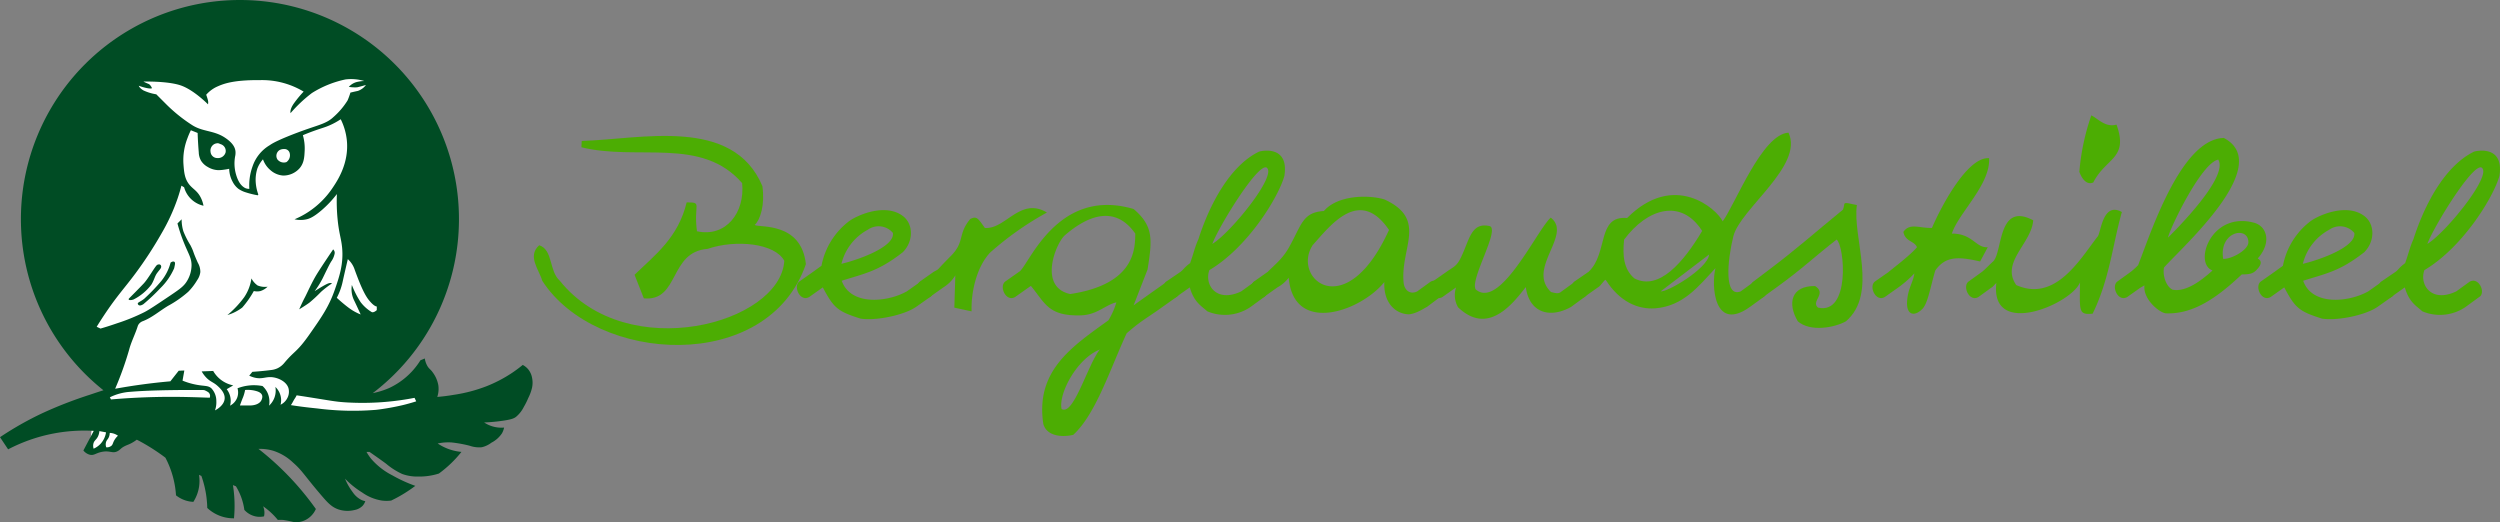 <svg xmlns="http://www.w3.org/2000/svg" width="605.299" height="126.464" viewBox="0 0 605.299 126.464">
  <rect x="0" y="0" width="605.299" height="126.464" fill="#808080" stroke="none"/>
  <g id="Gruppe_159" data-name="Gruppe 159" transform="translate(-337.211 -162.801)">
    <g id="Gruppe_20" data-name="Gruppe 20" transform="translate(19036 10739)">
      <path id="Pfad_3" data-name="Pfad 3" d="M205.017,68.652c-1.127-10.372-11.418-8.763-12.382-9.486,1.366-1.288,2.492-4.906,1.848-9.408-7.154-16.964-29.424-11.336-43.737-10.934l-.08,1.528c13.588,3.376,29.1-2.654,38.915,8.684.722,7.154-3.942,13.185-10.936,11.656-.884-6.672,1.448-6.994-2.492-6.994-2.091,8.6-7.638,12.7-12.623,17.527l2.251,5.71c8.684.8,6.029-11.257,15.436-11.98,6.834-2.332,16.322-1.368,18.574,2.894-.964,15.208-38.03,25.258-54.351,4.824-2.652-2.332-1.608-7.478-4.986-8.6-2.986,2.653,0,5.949.726,8.6,13.024,20.194,54.671,22.606,63.837-4.021Z" transform="translate(-18708.684 -10580.897)" fill="#4cad03" fill-rule="evenodd"/>
      <path id="Pfad_4" data-name="Pfad 4" d="M235.086,76.613c1.688-.966-.082-4.986-2.332-3.7l-3.3,2.33c-4.9,2.734-13.668,3.458-15.758-2.572,5.547-1.769,8.844-2.252,14.794-6.915,2.571-2.573,2.651-6.754,0-8.763-4.183-3.137-10.776-.323-12.946,1.205a17.717,17.717,0,0,0-6.753,10.855s-1.126.8-2.01,1.447l-3.31,2.331c-1.608,1.126.094,5.066,2.346,3.78l3.295-2.332c2.653,4.984,3.539,5.8,9.167,7.57,3.618.564,10.531-.8,13.507-2.908l3.3-2.33Zm-9-15.518c.48,3.457-8.685,6.593-12.462,7.477a12.819,12.819,0,0,1,6.432-8.281,4.516,4.516,0,0,1,6.03.8Z" transform="translate(-18708.684 -10580.897)" fill="#4cad03" fill-rule="evenodd"/>
      <path id="Pfad_5" data-name="Pfad 5" d="M263.307,56.19v-.08c-6.433-3.779-9.971,4.181-14.955,3.779-1.768-2.493-2.01-2.894-3.538-2.171-3.136,3.779-1.206,5.467-4.744,9.005-3.938,3.94-2.492,2.894-4.1,3.779l-3.309,2.331c-1.607,1.126.093,5.066,2.343,3.78l3.3-2.332a8.9,8.9,0,0,0,2.894-2.894l-.24,7.8,4.18.9c-.16-5,1.366-10.948,4.5-14.245a74.672,74.672,0,0,1,13.668-9.648Z" transform="translate(-18708.684 -10580.897)" fill="#4cad03" fill-rule="evenodd"/>
      <path id="Pfad_6" data-name="Pfad 6" d="M294.743,76.613c1.688-.966-.082-4.986-2.332-3.7l-3.3,2.33-4.744,3.378,3.378-8.685c1.124-7.155,1.526-10.452-3.378-14.632-18.732-5.548-25.566,14.151-27.737,15.2l-3.31,2.331c-1.608,1.126.094,5.066,2.344,3.78l3.3-2.332c.4-.242.32-.322.561-.322,3.458,4.18,4.182,7.33,12.142,7.088,3.938-.16,5.789-2.506,8.521-3.148a17.647,17.647,0,0,1-1.928,4.354c-8.926,6.433-17.689,12.222-15.759,25.085.725,2.654,3.858,3.378,7.235,2.654,5.468-4.985,8.926-15.919,12.946-24.6,3.7-3.216,4.742-3.538,8.762-6.446l3.3-2.33Zm-9.97-15.357c-.08,3.457.162,12.221-15.758,14.633-7.88-1.688-3.376-12.462-1.288-14.231,4.664-4.02,11.74-7.96,17.046-.4Zm-8.6,28.073c-2.974,3.778-6.351,16.161-9.246,14.391-.8-3.618,3.618-12.14,9.246-14.391Z" transform="translate(-18708.684 -10580.897)" fill="#4cad03" fill-rule="evenodd"/>
      <path id="Pfad_7" data-name="Pfad 7" d="M320.873,47.266c1.045-6.672-4.182-6.352-6.111-5.87-7.155,3.458-12.061,12.945-14.713,21.227-.884,1.929-1.206,3.618-2.01,5.788-1.527,1.126-1.688,1.688-2.412,2.171l-3.311,2.251c-1.607,1.126.1,5.066,2.345,3.78l3.3-2.332c1.046,3.618,2.814,4.5,4.261,5.8a10.979,10.979,0,0,0,10.452-1.059l3.3-2.411c1.689-.966-.079-4.986-2.33-3.7l-3.217,2.33c-6.029,2.894-9-1.608-7.72-5.146,9.246-5.466,16.725-17.607,18.172-22.833Zm-4.342-2.01c2.813,1.688-8.682,15.839-13.105,18.493,1.286-3.7,10.855-19.458,13.105-18.493Z" transform="translate(-18708.684 -10580.897)" fill="#4cad03" fill-rule="evenodd"/>
      <path id="Pfad_8" data-name="Pfad 8" d="M358.58,76.613c1.689-.966-.08-4.986-2.332-3.7l-3.214,2.33c-1.77.885-3.138-.321-3.3-2.17-.8-8.442,5.87-15.277-4.664-20.1-4.1-1.206-11.416-.965-14.633,2.814-5.225.321-5.385,3.376-8.521,8.924-1.528,2.654-3.3,4.019-5.065,5.789l-3.31,2.331c-1.608,1.126.1,5.066,2.346,3.78l3.295-2.332a8.848,8.848,0,0,0,2.734-2.332c1.206,13.922,17.447,8.134,23.154,1.046-.24,5.064,2.736,7.731,5.951,7.812,1.849-.162,3.779-1.542,4.341-1.783l3.216-2.411ZM346.2,60.371c-10.452,23.008-23.64,11.739-18.493,3.7,4.261-4.744,11.335-14.232,18.493-3.7Z" transform="translate(-18708.684 -10580.897)" fill="#4cad03" fill-rule="evenodd"/>
      <path id="Pfad_9" data-name="Pfad 9" d="M393.555,76.613c1.686-.966-.081-4.986-2.333-3.7l-3.217,2.33c-.722.644-1.284.483-2.572.162-6.03-5.71,5.308-13.91-.079-18.011-3.378,3.056-12.3,22.433-18.171,17.367-1.449-2.493,6.271-15.035,3.215-15.357-4.339-.884-4.742,3.458-6.752,7.558-1.045,2.251-1.849,2.331-3.618,3.618l-3.23,2.251c-1.609,1.126.1,5.066,2.345,3.78l3.3-2.332a5.893,5.893,0,0,0,.481,4.823c7.236,6.929,13.187-.8,16.4-4.9.8,6.122,5.707,7.73,10.933,4.823l3.3-2.411Z" transform="translate(-18708.684 -10580.897)" fill="#4cad03" fill-rule="evenodd"/>
      <path id="Pfad_10" data-name="Pfad 10" d="M442.92,36.814c-6.432.4-12.864,17.286-15.92,21.466-1.448-2.974-11.736-12.22-23.153-.8-7.4-.643-4.5,8.523-9.328,13.025l-3.392,2.331c-1.608,1.126.095,5.066,2.347,3.78l3.3-2.332c.723-.322,1.687-2.171,1.929-1.768,3.3,5.144,7.639,7.154,11.979,6.832,6.756-.562,10.374-5.224,14.553-9.728-1.046,4.342-.32,15.692,8.443,9.326l3.216-2.33c1.689-.966-.081-4.986-2.33-3.7l-3.216,2.33c-4.1,1.608-3.217-7.557-1.772-13.347,1.69-6.672,17.126-17.124,13.348-25.084Zm-20.9,23.8c-4.5,7.558-10.453,14.553-16.4,11.5-2.654-2.252-2.895-5.628-2.494-9.407,5.628-7.558,13.828-10.051,18.895-2.091Zm1.689,5.709c-.323,3.376-9.972,9.086-11.739,8.924L423.7,66.321Z" transform="translate(-18708.684 -10580.897)" fill="#4cad03" fill-rule="evenodd"/>
      <path id="Pfad_11" data-name="Pfad 11" d="M459.48,54.341c-4.016-.884-2.65-.563-3.376,1.125-6.994,5.709-11.255,9.569-18.329,14.875l-3.3,2.492c-1.7,1.046.08,5.066,2.332,3.78l3.215-2.332C446.378,69.7,449.27,66.8,454.578,62.7c1.929,1.527,3.376,18.264-4.5,16.482-1.847-1.528,2.252-3.376-.722-5.226-5.789-.08-6.755,4.18-4.18,8.536,3.055,2.652,8.923,1.528,11.658,0,7.877-6.767,1.526-20.274,2.65-28.154Z" transform="translate(-18708.684 -10580.897)" fill="#4cad03" fill-rule="evenodd"/>
      <path id="Pfad_12" data-name="Pfad 12" d="M491.481,43c-5.226-.4-11.577,11.659-13.829,16.885-3.055.08-5.385-1.286-6.915.965.484,2.413,2.575,2.09,3.3,3.7-1.689,2.01-5.788,5.065-6.915,6.03l-3.228,2.251c-1.609,1.126.093,5.066,2.345,3.78l3.3-2.332a27.551,27.551,0,0,0,3.86-3.377c-.243,1.929-1.367,3.377-1.687,6.029-.565,4.034,1.608,4.678,3.7,2.492,1.288-1.446,1.851-5.144,3.057-9.244,2.412-3.378,5.308-3.458,10.853-2.172l1.85-3.457c-2.895.241-3.617-3.3-8.683-3.3,1.526-4.9,9.406-11.9,9-18.252Z" transform="translate(-18708.684 -10580.897)" fill="#4cad03" fill-rule="evenodd"/>
      <path id="Pfad_13" data-name="Pfad 13" d="M522.353,34.884h-.078c-2.654.724-4.5-1.526-6.03-2.25a55.183,55.183,0,0,0-2.9,13.666c.4,1.128,1.529,3.378,3.376,2.574,3.055-6.03,8.6-5.708,5.627-13.99Zm1.289,21.146c-4.825-2.654-5.067,5.467-5.949,6.031-4.261,5.546-10.214,15.838-19.62,11.658-3.856-5.549,3.7-10.051,4.1-15.679-8.763-4.664-7.318,8.041-9.808,10.05-.562.482-2.011,2.009-2.572,2.412l-3.233,2.331c-1.607,1.126.1,5.066,2.347,3.78l3.216-2.332c.242-.08.964-.965,1.124-1.046-1.526,13.52,18.172,5.066,20.261-.16-.078,7.008-.4,7.892,3.055,7.57,4.1-8.375,4.825-16.656,7.077-24.615Z" transform="translate(-18708.684 -10580.897)" fill="#4cad03" fill-rule="evenodd"/>
      <path id="Pfad_14" data-name="Pfad 14" d="M556.524,67.286c3.458-3.859,2.252-7.88-.964-8.683-10.371-2.734-14.632,9.889-9.968,11.578-2.412,2.17-6.273,5.306-9.649,4.662-1.607-.722-2.493-3.536-2.091-5.386,4.34-4.9,26.853-24.845,14.472-31.357-10.371.242-17.688,23-20.744,30.795a18.212,18.212,0,0,1-1.769,1.607l-3.228,2.331c-1.608,1.126.095,5.066,2.347,3.78l3.294-2.332c.643-.322.562-.322.885-.482-.4,3.376,3.7,6.686,5.227,6.766,6.67.242,12.462-3.872,18.328-9.42,2.011,0,2.736-.241,3.54-1.046,1.448-1.527,1.284-2.25.32-2.813Zm-9.488-23.96h-.078c2.653,4.182-10.292,17.045-12.142,18.9.324-1.93,8.04-18.171,12.22-18.9Zm7.236,20.021c0,1.929-4.258,4.18-6.108,4.02-1.046-6.675,6.108-8.041,6.108-4.02Z" transform="translate(-18708.684 -10580.897)" fill="#4cad03" fill-rule="evenodd"/>
      <path id="Pfad_15" data-name="Pfad 15" d="M588.927,76.613c1.686-.966-.082-4.986-2.334-3.7l-3.294,2.33c-4.906,2.734-13.668,3.458-15.76-2.572,5.549-1.769,8.844-2.252,14.795-6.915,2.572-2.573,2.651-6.754,0-8.763-4.183-3.137-10.775-.323-12.945,1.205a17.713,17.713,0,0,0-6.753,10.855s-1.127.8-2.01,1.447l-3.311,2.331c-1.607,1.126.095,5.066,2.347,3.78l3.294-2.332c2.654,4.984,3.54,5.8,9.165,7.57,3.621.564,10.533-.8,13.508-2.908l3.3-2.33ZM579.922,61.1c.481,3.457-8.684,6.593-12.462,7.477a12.824,12.824,0,0,1,6.433-8.281,4.515,4.515,0,0,1,6.029.8Z" transform="translate(-18708.684 -10580.897)" fill="#4cad03" fill-rule="evenodd"/>
      <path id="Pfad_16" data-name="Pfad 16" d="M615.057,47.266c1.043-6.672-4.183-6.352-6.112-5.87-7.154,3.458-12.06,12.945-14.714,21.227-.882,1.929-1.206,3.618-2.009,5.788-1.527,1.126-1.687,1.688-2.412,2.171L586.5,72.833c-1.608,1.126.094,5.066,2.346,3.78l3.3-2.332c1.045,3.618,2.814,4.5,4.258,5.8a10.978,10.978,0,0,0,10.452-1.059l3.3-2.411c1.69-.966-.078-4.986-2.33-3.7l-3.217,2.33c-6.029,2.894-9-1.608-7.719-5.146,9.246-5.466,16.724-17.607,18.172-22.833Zm-4.343-2.01c2.813,1.688-8.681,15.839-13.107,18.493,1.288-3.7,10.855-19.458,13.107-18.493Z" transform="translate(-18708.684 -10580.897)" fill="#4cad03" fill-rule="evenodd"/>
    </g>
    <g id="Gruppe_21" data-name="Gruppe 21" transform="translate(23243.211 18047.361)">
      <path id="Pfad_18" data-name="Pfad 18" d="M-22889.887-17864.187l2.516,23.895-11.809,21.193,9.293,14.486v10l-2.648,4.721-1.082,9.15,5.52-.742,3.211-2.3,3.242-1.791,22.988-2.09,21.98.648s23.012-.971,23.668-1.631,1.324-8.447,1.324-8.447l-10.16,2.484h-6.629v-3.258l11.82-20.633v-25.1l-3.969-23.072-5.758-9.061-26.867-4.625-24.039,1.924-7.6,7.1Z" transform="translate(9.17 5.643)" fill="#fff"/>
      <path id="Pfad_17" data-name="Pfad 17" d="M557.924-168.02a4.54,4.54,0,0,0-.909-2,4.3,4.3,0,0,0-1.346-1.091A32.636,32.636,0,0,1,552.8-169a33.1,33.1,0,0,1-5.93,3.056,37.02,37.02,0,0,1-7.893,2.073c-1.612.275-2.985.424-4,.509a6.2,6.2,0,0,0,.254-2.837,7.334,7.334,0,0,0-1.345-3.092c-.486-.731-.914-.85-1.347-1.637a5.241,5.241,0,0,1-.582-1.746q-.527.219-1.055.436a17.689,17.689,0,0,1-2.764,3.419,17.549,17.549,0,0,1-4.837,3.31,19.693,19.693,0,0,1-3.953,1.235,52.937,52.937,0,0,0,20.879-42.164,53.029,53.029,0,0,0-53.03-53.03,53.029,53.029,0,0,0-53.029,53.03,52.918,52.918,0,0,0,19.986,41.462c-1.139.354-2.19.711-3.35,1.1a102.8,102.8,0,0,0-11.422,4.438,78.906,78.906,0,0,0-10.276,5.82l1.964,2.946a39.834,39.834,0,0,1,10.912-3.819,39.806,39.806,0,0,1,9.821-.655q-1.254,2.375-2.51,4.747a2.949,2.949,0,0,0,1.583,1.037c1.028.226,1.416-.422,2.946-.709,1.987-.373,2.5.5,3.764-.164.693-.365.731-.732,1.8-1.254.533-.26.836-.322,1.474-.655a9.108,9.108,0,0,0,1.364-.872c1.223.632,2.525,1.371,3.874,2.236,1.11.712,2.128,1.428,3.055,2.129a22.624,22.624,0,0,1,1.91,4.964,22.569,22.569,0,0,1,.655,4.147,7.269,7.269,0,0,0,2.182,1.2,7.231,7.231,0,0,0,2.019.381,9.378,9.378,0,0,0,1.364-3.547,9.369,9.369,0,0,0,0-3l.582.273a24.594,24.594,0,0,1,1.128,4.438,24.567,24.567,0,0,1,.291,3.31,9.34,9.34,0,0,0,3.418,2.037,9.317,9.317,0,0,0,3.056.473,32.035,32.035,0,0,0,.073-5.13c-.069-1.038-.185-2.01-.328-2.909l.727.29a14.862,14.862,0,0,1,1.455,3.165,14.762,14.762,0,0,1,.582,2.546,5.083,5.083,0,0,0,2.656,1.563,4.968,4.968,0,0,0,2.109,0,4.042,4.042,0,0,0,.073-1.309,4.034,4.034,0,0,0-.291-1.127,17.548,17.548,0,0,1,1.491,1.164,17.484,17.484,0,0,1,2.074,2.146,9.2,9.2,0,0,1,1.309,0,27.4,27.4,0,0,1,2.692.546,5.2,5.2,0,0,0,3.31-.909,5.412,5.412,0,0,0,1.891-2.292,69.636,69.636,0,0,0-6.11-7.457,69.624,69.624,0,0,0-7.784-7.093,11.185,11.185,0,0,1,3.528.437,12.453,12.453,0,0,1,4.838,2.873c2.3,2.011,2.612,2.982,6.947,8.04,1.423,1.66,2.453,2.8,4.183,3.346a7,7,0,0,0,3.71.11,3.746,3.746,0,0,0,1.964-.983,3.145,3.145,0,0,0,.691-1.164,4.385,4.385,0,0,1-.909-.291,5.4,5.4,0,0,1-2.11-1.855,14.372,14.372,0,0,1-1.891-3.31,21.342,21.342,0,0,0,4.147,3.346,11.246,11.246,0,0,0,4.8,1.964,9.265,9.265,0,0,0,2.219,0,33.8,33.8,0,0,0,3.2-1.746c.984-.608,1.868-1.222,2.656-1.819a34.354,34.354,0,0,1-5.566-2.546,16.894,16.894,0,0,1-5.129-4,12.975,12.975,0,0,1-1.128-1.674h.728c1.725,1.193,3.1,2.178,4,2.838a16.9,16.9,0,0,0,3.929,2.51,10.737,10.737,0,0,0,3.965.618,15.473,15.473,0,0,0,4.911-.728,28.124,28.124,0,0,0,2.982-2.51,28.109,28.109,0,0,0,2.474-2.728,12.309,12.309,0,0,1-3.747-.946,12.252,12.252,0,0,1-2-1.091,12.266,12.266,0,0,1,3.347-.254,31.127,31.127,0,0,1,4.4.8,6.949,6.949,0,0,0,2.91.364,5.969,5.969,0,0,0,2.328-1.091,6.844,6.844,0,0,0,2.582-2.291,4.761,4.761,0,0,0,.509-1.383,7.6,7.6,0,0,1-2.256-.146,7.628,7.628,0,0,1-2.582-1.091,41.965,41.965,0,0,0,4.656-.436c1.946-.294,2.525-.525,3.055-.909a7.451,7.451,0,0,0,1.892-2.4,17.688,17.688,0,0,0,1.091-2.182,10.872,10.872,0,0,0,.909-2.474A5.886,5.886,0,0,0,557.924-168.02Zm-37.593-17.242v.873s-.737.736-1.256.463a9.576,9.576,0,0,1-2.646-2.373,21.683,21.683,0,0,1-2.128-4.175,6.178,6.178,0,0,0,.464,3.574c.845,1.746,1.664,3.573,1.664,3.573a12.386,12.386,0,0,1-2.81-1.555c-1.446-1.063-2.973-2.482-2.973-2.482a14.959,14.959,0,0,0,1.391-3.765c.464-2.128,1.282-5.593,1.282-5.593a5.849,5.849,0,0,1,1.692,2.646c.737,1.963,2,5.5,3.355,7.2S520.331-185.261,520.331-185.261Zm-55.244-53.88c-.464-.191-1.282-.573-1.282-.573s5.647-.164,8.893.872,6.766,4.638,6.766,4.638a2.221,2.221,0,0,0-.055-1.145,10.711,10.711,0,0,0-.382-1.174,7.86,7.86,0,0,1,2.4-1.855c1.692-.791,4.038-1.745,10.694-1.692a19.56,19.56,0,0,1,10.5,2.783,26.585,26.585,0,0,0-2.209,2.646c-1.282,1.719-.955,2.565-.955,2.565a33.556,33.556,0,0,1,5.156-4.857,24.81,24.81,0,0,1,8.13-3.3,11.049,11.049,0,0,1,4.555.382,8.666,8.666,0,0,0-1.937.273,3.932,3.932,0,0,0-1.8,1.145,9.012,9.012,0,0,0,1.991.11c.572-.11,2.154-.573,2.154-.573a4.058,4.058,0,0,1-1.963,1.446c-1.064.218-1.8.409-1.8.409a16.528,16.528,0,0,1-.682,1.882,17.835,17.835,0,0,1-3.492,4.092c-1.419,1.337-3.219,1.8-6,2.756s-7.748,2.837-9.33,3.983a9.487,9.487,0,0,0-4.2,5.183,13.515,13.515,0,0,0-.765,5.4,2.222,2.222,0,0,1-1.063-.218c-.382-.245-1.419-.764-2.128-3.164a9.621,9.621,0,0,1-.191-4.774c.109-.955.191-2.428-2.51-4.229s-5.375-1.392-7.966-3.056a37.73,37.73,0,0,1-6.233-5.006l-2.442-2.442a11.648,11.648,0,0,1-3.083-.928c-1.036-.6-1.146-1.146-1.146-1.146a13,13,0,0,0,1.991.574c1.091.218,1.2,0,1.2,0S465.551-238.95,465.087-239.142Zm33.365,18.924a1.972,1.972,0,0,1-2.182-.655,1.638,1.638,0,0,1,.582-2.291,2.23,2.23,0,0,1,1.055-.219,1.3,1.3,0,0,1,1.345,1.019A2.026,2.026,0,0,1,498.452-220.217Zm-14.732-2.328a1.906,1.906,0,0,1-2,1.345,1.631,1.631,0,0,1-1.637-1.491,1.794,1.794,0,0,1,1.164-2c.8-.218.765-.036,1.474.2A1.718,1.718,0,0,1,483.72-222.546ZM453.493-152.06a5.107,5.107,0,0,1-1.719,1.228,2.264,2.264,0,0,1,0-1.419c.209-.571.592-.732.955-1.364a3.489,3.489,0,0,0,.436-1.474l1.61.3A5.207,5.207,0,0,1,453.493-152.06Zm3.192-.628c-.266.531-.282.854-.6,1.146a1.765,1.765,0,0,1-1.255.382,2.054,2.054,0,0,1,0-1.419c.163-.4.411-.538.627-1.036a2.75,2.75,0,0,0,.218-1.037,3.608,3.608,0,0,1,1.118.218,3.59,3.59,0,0,1,.873.464A4.406,4.406,0,0,0,456.685-152.688Zm23.191-10.483c-.46-.018-.907-.033-1.339-.048-4.021-.138-9.68-.319-17.105.082-2.267.123-4.149.27-5.456.382l-.273-.519a13.111,13.111,0,0,1,5.068-1.335c3.389-.3,9.813-.49,17.719-.423a3.8,3.8,0,0,1,.85.408A1.125,1.125,0,0,1,479.876-163.171Zm12.538.57c-.328.728-1.309,1.31-2.874,1.31h-2.347s.419-1.2.746-1.964a9.708,9.708,0,0,0,.509-1.79,7.392,7.392,0,0,1,2.891.316C492.85-164.237,492.741-163.328,492.414-162.6Zm6.42-.836a3.659,3.659,0,0,1-1.8,1.964,4.436,4.436,0,0,0,0-2.182,4.469,4.469,0,0,0-1.255-2.129,5,5,0,0,1-.218,2.565,4.987,4.987,0,0,1-1.31,1.964,5.2,5.2,0,0,0-.326-3A5.122,5.122,0,0,0,492.668-166a11,11,0,0,0-3.492-.108,10.987,10.987,0,0,0-2.565.654,3.632,3.632,0,0,1-.109,2.347,3.648,3.648,0,0,1-1.692,1.855,4.6,4.6,0,0,0,0-2.347,4.56,4.56,0,0,0-.818-1.637l1.582-.927a7.216,7.216,0,0,1-2.783-1.2,7.232,7.232,0,0,1-2.073-2.291l-2.783.109a7.253,7.253,0,0,0,.983,1.364c1.066,1.166,1.812,1.2,2.837,2.128.575.52,1.818,1.644,1.746,3.056-.089,1.755-2.146,2.794-2.347,2.892a5.719,5.719,0,0,0,.328-2.237,4.46,4.46,0,0,0-1.2-3.11c-.83-.72-1.608-.485-3.656-.873a17.341,17.341,0,0,1-3.328-.982l.437-2.455-1.364.055-2.019,2.564c-2.069.182-4.217.414-6.438.71-2.413.32-4.725.689-6.93,1.091a78.929,78.929,0,0,0,3.383-9.44c.508-1.948,1.468-3.753,2.073-5.674a1.83,1.83,0,0,1,.273-.546,2.126,2.126,0,0,1,.982-.709c2.226-.854,4.065-2.489,6.111-3.711a26.337,26.337,0,0,0,4.856-3.382,14.528,14.528,0,0,0,2.183-2.838,4.289,4.289,0,0,0,.764-1.964,4.354,4.354,0,0,0-.6-2.236c-1.366-3.022-.872-2.441-1.8-4.257a21.215,21.215,0,0,1-1.692-3.327,9.694,9.694,0,0,1-.436-2.947q-.505.505-1.01,1.01a41.5,41.5,0,0,0,1.61,4.774c1.1,2.712,1.815,3.606,1.8,5.4a7.451,7.451,0,0,1-1.036,3.656c-.727,1.263-1.595,1.92-4.092,3.6-3.394,2.283-5.091,3.425-6.275,4.037a47.292,47.292,0,0,1-6.711,2.728c-1.6.559-2.96.973-3.929,1.255l-.927-.436c.4-.646,1-1.6,1.745-2.728,3.144-4.741,4.863-6.452,7.693-10.258a95.108,95.108,0,0,0,6.22-9.547A47.113,47.113,0,0,0,472.1-211.4c.429-1.266.73-2.343.927-3.11l.655.382a6.316,6.316,0,0,0,1.091,2.183,6.308,6.308,0,0,0,1.8,1.582,6.282,6.282,0,0,0,1.8.709,7.164,7.164,0,0,0-.71-2.073c-.841-1.59-1.838-1.951-2.728-3.056-1.151-1.43-1.272-3.052-1.419-5.019a14.623,14.623,0,0,1,.983-6.221,17.09,17.09,0,0,1,.819-1.91l1.637.655c.06,1.83.165,3.41.273,4.693a4.361,4.361,0,0,0,.546,2.018,4.4,4.4,0,0,0,1.637,1.528,5.218,5.218,0,0,0,2.455.764,8.646,8.646,0,0,0,1.473-.109c.521-.066.952-.151,1.256-.218a6.886,6.886,0,0,0,.818,3.11,5.113,5.113,0,0,0,1.419,1.745,6.433,6.433,0,0,0,1.855.873,19.924,19.924,0,0,0,2.851.693l.11-.2a10.6,10.6,0,0,1-.615-2.784,9.009,9.009,0,0,1,.382-3.493,7.07,7.07,0,0,1,1.364-2.236,5.978,5.978,0,0,0,1.8,2.619,5.155,5.155,0,0,0,3.056,1.309,5.254,5.254,0,0,0,4.037-1.8c1.059-1.266,1.127-2.7,1.2-4.256a11.507,11.507,0,0,0-.437-3.71c1.293-.545,2.367-.939,3.11-1.2,1.6-.561,2.261-.707,3.383-1.2A17.052,17.052,0,0,0,511.6-230.6a14.886,14.886,0,0,1,1.473,5.02c.6,5.61-2.292,9.9-3.492,11.676a20.823,20.823,0,0,1-5.619,5.619,20.539,20.539,0,0,1-3.547,1.91,6.6,6.6,0,0,0,2.946,0c.583-.137,1.6-.468,3.6-2.182a25.917,25.917,0,0,0,3.71-3.928,44.262,44.262,0,0,0,.163,6c.334,3.489.87,4.687,1.092,6.875.408,4.029-.679,7.171-1.746,10.257-1.421,4.106-3.23,6.69-6.111,10.8-3.095,4.421-3.576,3.906-6.11,6.93a4.862,4.862,0,0,1-1.637,1.309,4.885,4.885,0,0,1-1.582.436c-1.779.231-3.46.365-4.529.437l-.764.927a6.366,6.366,0,0,0,1.146.437c1.942.531,2.8-.243,4.473-.055,1.488.167,3.385,1.064,3.874,2.619A3.28,3.28,0,0,1,498.834-163.437Zm27.827,2.046a58.919,58.919,0,0,1-6.439,1.146,67.617,67.617,0,0,1-14.295-.328c-3.162-.321-4.869-.568-6.4-.807.057-.083.119-.162.173-.248.268-.423.475-.877.75-1.3a5.5,5.5,0,0,0,.479-.826c.65.1,1.328.2,2.05.312,6.5,1.022,7.233,1.228,9.794,1.391a65.435,65.435,0,0,0,9.63-.108,66.265,66.265,0,0,0,7.066-.983l.409.846C529.057-162.032,527.963-161.71,526.661-161.39Zm-65.238-25.563c-1.055.345-1.328,0-1.092-.237s2.4-2.4,3.565-3.637,2.874-4.4,3.31-4.528c0,0,.655-.309.873.2s-.218.837-.873,1.71-.69,1.6-1.418,2.837A12.253,12.253,0,0,1,461.423-186.953Zm8.984-8.93a11.935,11.935,0,0,1-2.271,4.475,46.4,46.4,0,0,1-4.13,4.293c-1.019.8-1.71.872-1.51,1.291s.673.418,1.328,0a48.911,48.911,0,0,0,4.128-3.892,15.4,15.4,0,0,0,3.328-4.82c.145-.764.364-1.383,0-1.564S470.407-195.883,470.407-195.883Zm21.789,6.875a4.437,4.437,0,0,0,1.7-1.042,4.691,4.691,0,0,1-2.424-.3,4.858,4.858,0,0,1-1.492-1.71,10.824,10.824,0,0,1-1.745,4.547,24.157,24.157,0,0,1-4.075,4.329,11.192,11.192,0,0,0,3.6-1.819,22.913,22.913,0,0,0,2.8-4A3.5,3.5,0,0,0,492.2-189.008Zm14.641.2a22.052,22.052,0,0,1,2.637-2.022s-.255-.361-1.346.185-2.837,1.673-2.837,1.673a21.566,21.566,0,0,0,1.927-3.092c.764-1.563,1.6-3.332,2.074-4.085a4.97,4.97,0,0,0,.836-1.916,1.093,1.093,0,0,0-.364-1.019s-2.692,3.965-3.928,5.966-2.364,4.619-2.947,5.71-1.346,2.838-1.346,2.838,1.746-1.055,2.546-1.674A35.1,35.1,0,0,0,506.836-188.808Z" transform="translate(-23335.104 -17625.092)" fill="#004c24"/>
    </g>
  </g>
</svg>
